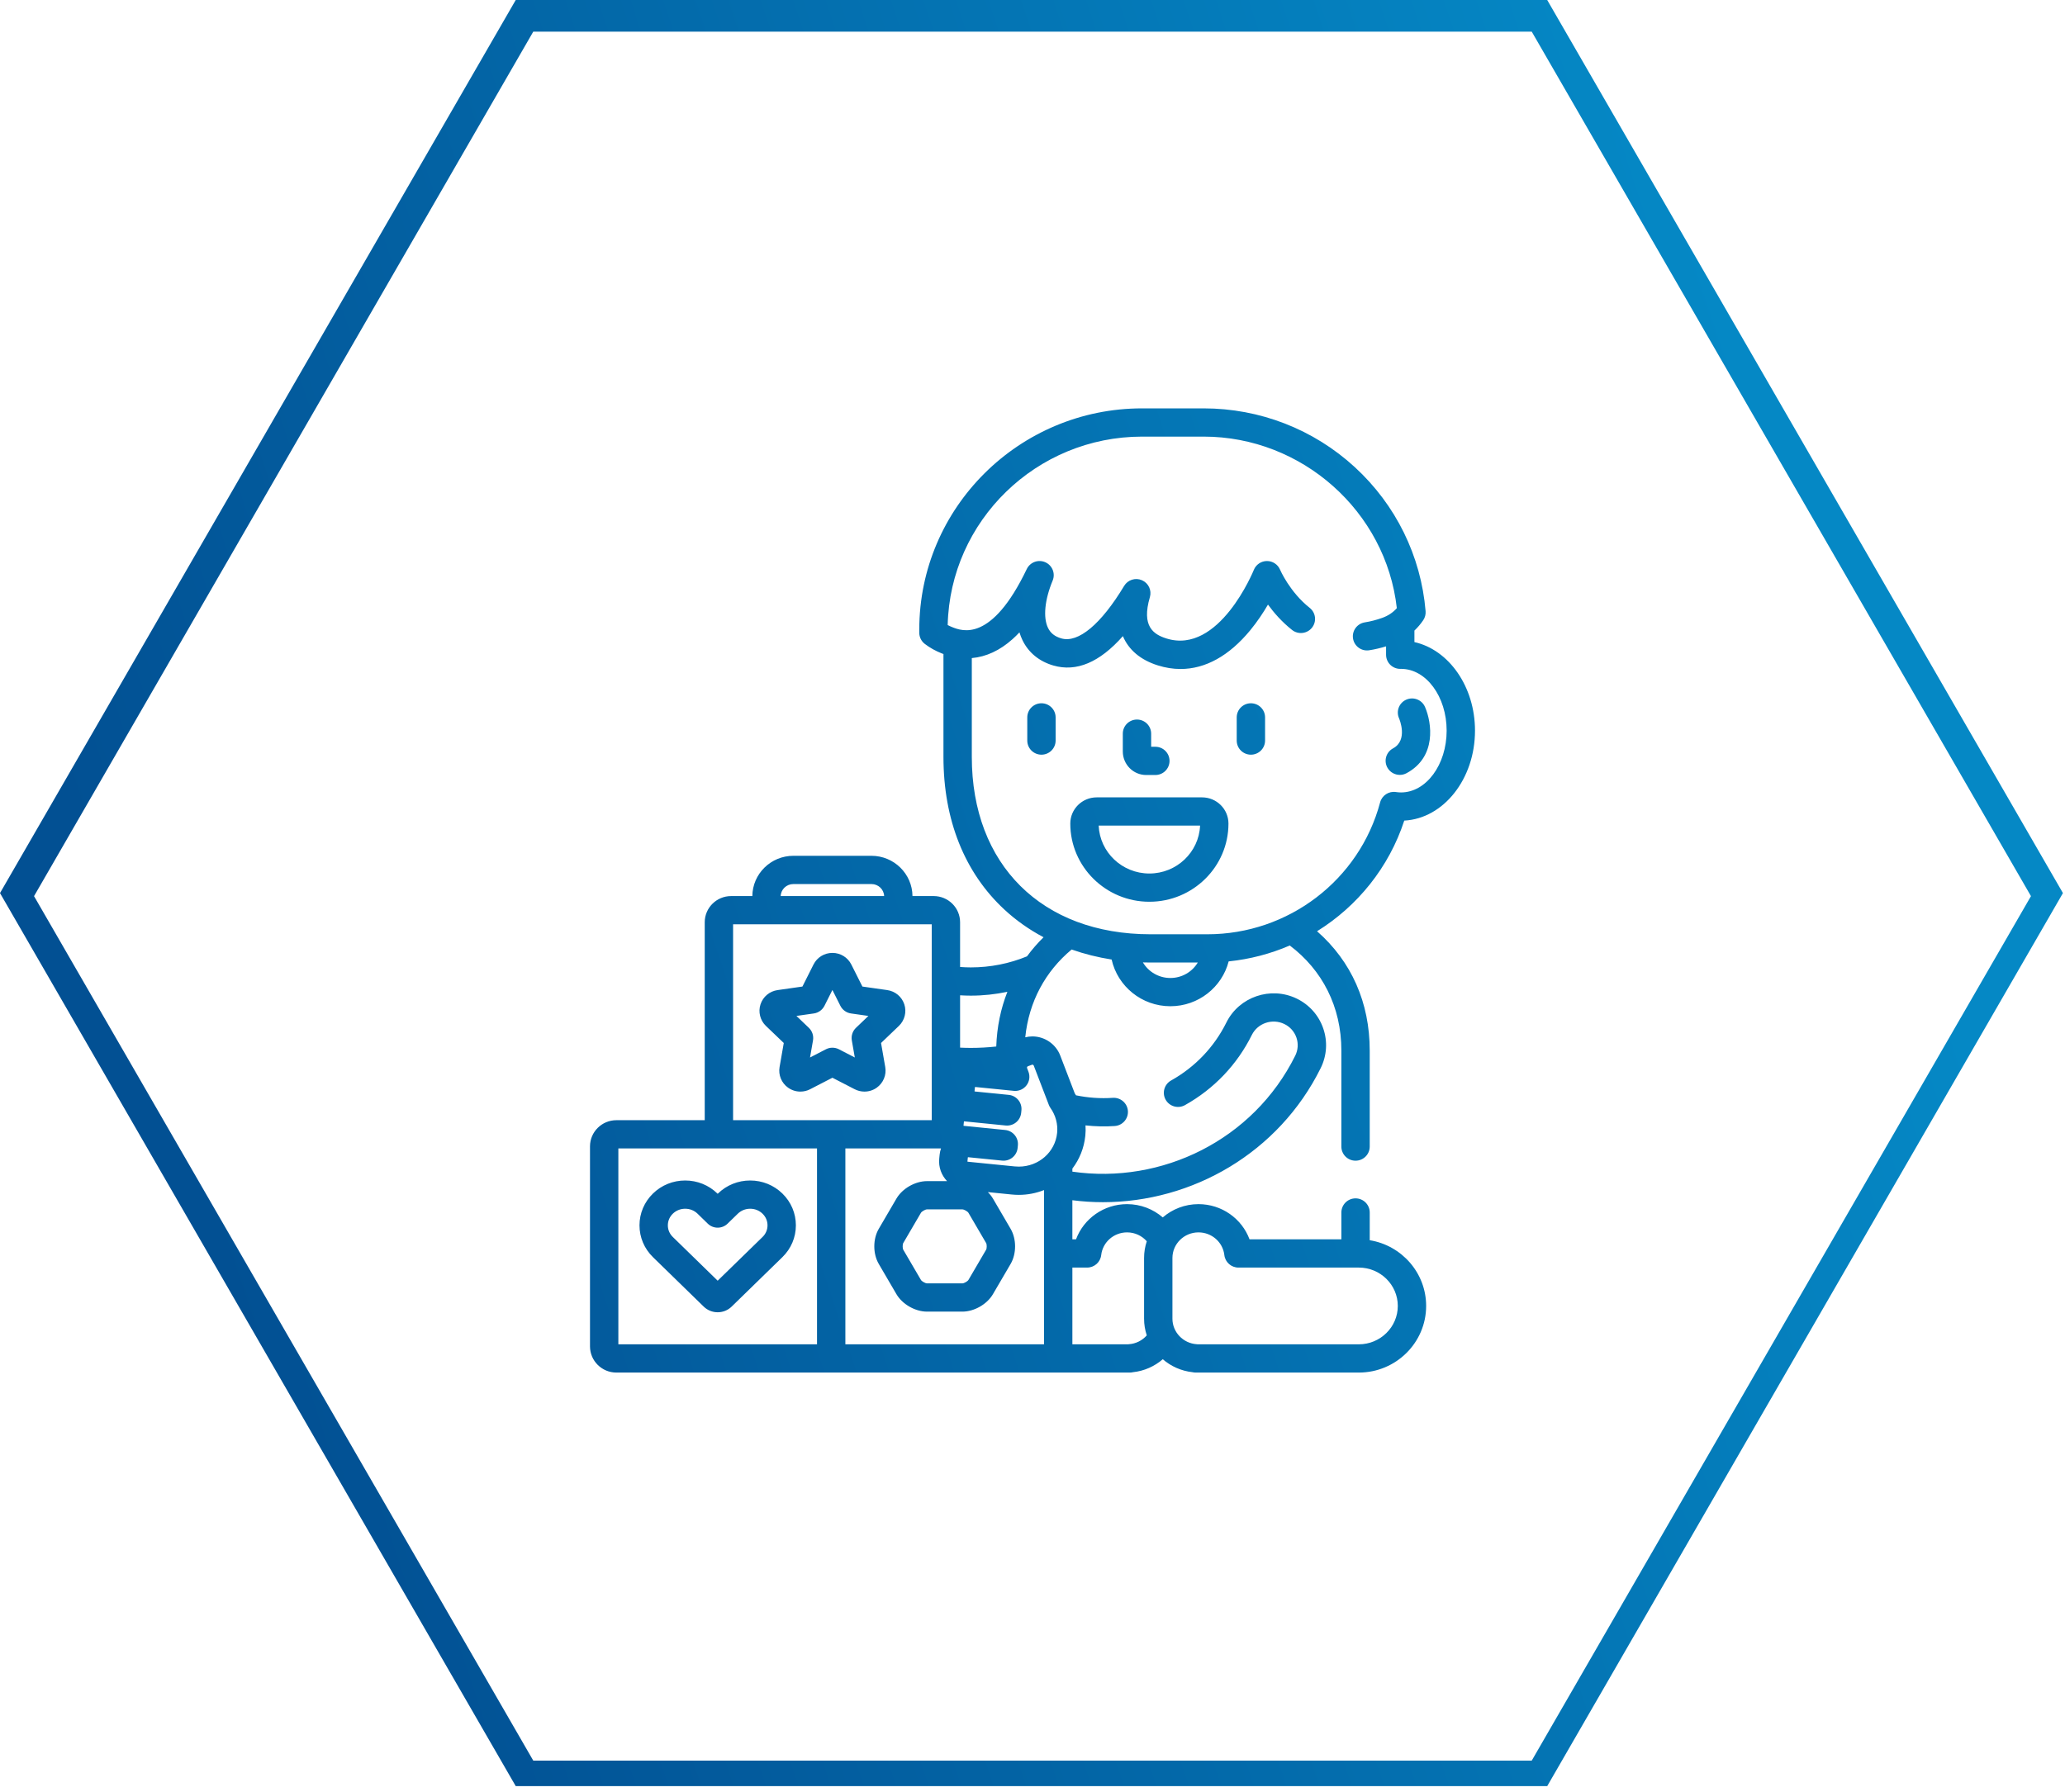 <?xml version="1.0" encoding="UTF-8"?>
<svg width="182px" height="158px" viewBox="0 0 182 158" version="1.1" xmlns="http://www.w3.org/2000/svg" xmlns:xlink="http://www.w3.org/1999/xlink">
    <title>Benefit_Kindergarten</title>
    <defs>
        <linearGradient x1="90.179%" y1="41.586%" x2="9.328%" y2="64.766%" id="linearGradient-1">
            <stop stop-color="#0588C5" offset="0%"></stop>
            <stop stop-color="#025093" offset="100%"></stop>
        </linearGradient>
    </defs>
    <g id="04-03-Wir-|-FES-Benefits" stroke="none" stroke-width="1" fill="none" fill-rule="evenodd">
        <g id="04-03-00-FES-Benefits-|-Desktop-1600px" transform="translate(-870, -1320)" fill="url(#linearGradient-1)">
            <g id="Betriebseigener-Kindergarten" transform="translate(815, 1320)">
                <path d="M191.364,-8.98126018e-12 L236.818,78.73 L191.364,157.459 L100.455,157.459 L55,78.73 L100.455,-8.93862762e-12 L191.364,-8.98126018e-12 Z M190,2.79 L102,2.79 L58,79 L102,155.21 L190,155.21 L234,79 L190,2.79 Z M161.08,36 C166.039,36 170.772,37.841 174.409,41.183 C178.026,44.508 180.24,49.016 180.646,53.877 C180.669,54.161 180.595,54.443 180.435,54.678 C180.206,55.016 179.946,55.318 179.661,55.59 L179.661,55.59 L179.661,56.604 C182.694,57.283 185,60.526 185,64.411 C185,68.671 182.229,72.158 178.766,72.341 C177.414,76.473 174.642,79.884 171.08,82.095 C174.118,84.763 175.721,88.392 175.721,92.611 L175.721,92.611 L175.721,101.078 C175.721,101.766 175.162,102.323 174.472,102.323 C173.782,102.323 173.222,101.766 173.222,101.078 L173.222,101.078 L173.222,92.611 C173.222,88.74 171.532,85.504 168.675,83.351 C166.987,84.08 165.174,84.56 163.289,84.753 C162.705,87.023 160.623,88.706 158.151,88.706 C155.62,88.706 153.498,86.94 152.975,84.589 C151.75,84.396 150.57,84.1 149.448,83.705 C147.148,85.619 145.683,88.287 145.362,91.445 C145.568,91.394 145.778,91.366 145.991,91.366 C147.077,91.366 148.063,92.046 148.447,93.058 L148.447,93.058 L149.723,96.383 C149.761,96.441 149.798,96.5 149.835,96.559 C150.897,96.777 151.987,96.856 153.076,96.781 C153.765,96.737 154.361,97.252 154.409,97.938 C154.456,98.624 153.936,99.219 153.248,99.266 C152.387,99.325 151.525,99.304 150.672,99.21 C150.691,99.513 150.687,99.819 150.655,100.124 C150.545,101.212 150.137,102.201 149.514,103.02 L149.514,103.02 L149.514,103.288 C157.386,104.428 165.467,100.503 169.157,93.063 C169.405,92.561 169.442,91.996 169.262,91.471 C169.079,90.941 168.699,90.515 168.189,90.27 C167.13,89.761 165.847,90.196 165.328,91.243 C164.033,93.855 161.996,95.992 159.438,97.424 C158.836,97.76 158.075,97.547 157.736,96.947 C157.399,96.348 157.613,95.589 158.215,95.252 C160.331,94.067 162.017,92.299 163.088,90.14 C164.212,87.873 166.988,86.926 169.276,88.027 C170.39,88.564 171.225,89.5 171.625,90.662 C172.024,91.82 171.943,93.065 171.397,94.166 C167.695,101.631 160.091,105.981 152.208,105.981 C151.311,105.981 150.412,105.922 149.514,105.808 L149.514,105.808 L149.514,109.254 L149.836,109.254 C150.516,107.426 152.287,106.152 154.335,106.152 C155.538,106.152 156.639,106.594 157.481,107.322 C158.325,106.594 159.425,106.152 160.629,106.152 C162.676,106.152 164.448,107.426 165.128,109.254 L165.128,109.254 L173.223,109.254 L173.223,106.888 C173.223,106.201 173.782,105.643 174.472,105.643 C175.163,105.643 175.722,106.201 175.722,106.888 L175.722,106.888 L175.722,109.333 C178.538,109.789 180.694,112.213 180.694,115.127 C180.694,118.365 178.032,121 174.759,121 L174.759,121 L160.387,121 C160.29,121 160.195,120.989 160.105,120.968 C159.104,120.859 158.199,120.445 157.482,119.825 C156.764,120.446 155.857,120.861 154.855,120.968 C154.765,120.989 154.672,121 154.577,121 L154.577,121 L109.325,121 C108.043,121 107,119.965 107,118.693 L107,118.693 L107,101.059 C107,99.787 108.043,98.752 109.325,98.752 L109.325,98.752 L117.112,98.752 L117.112,81.301 C117.112,80.029 118.154,78.994 119.437,78.994 L119.437,78.994 L121.308,78.994 C121.325,77.034 122.94,75.444 124.923,75.444 L124.923,75.444 L131.807,75.444 C133.79,75.444 135.404,77.034 135.422,78.994 L135.422,78.994 L137.293,78.994 C138.575,78.994 139.618,80.029 139.618,81.301 L139.618,81.301 L139.618,85.245 C139.93,85.268 140.244,85.282 140.559,85.282 C142.29,85.282 143.966,84.946 145.514,84.308 C145.953,83.711 146.441,83.148 146.974,82.624 C145.712,81.954 144.554,81.14 143.53,80.191 C140.012,76.931 138.152,72.276 138.152,66.727 L138.152,66.727 L138.152,57.655 C138.107,57.638 138.061,57.624 138.016,57.606 C137.457,57.386 136.95,57.103 136.511,56.766 C136.202,56.53 136.021,56.165 136.021,55.779 L136.021,55.779 L136.021,55.505 C136.021,44.75 144.831,36 155.66,36 L155.66,36 Z M160.629,108.642 C159.363,108.642 158.333,109.655 158.333,110.898 L158.333,110.898 L158.333,116.254 C158.333,117.433 159.272,118.421 160.471,118.501 C160.501,118.503 160.53,118.506 160.56,118.51 L160.56,118.51 L174.759,118.51 C176.654,118.51 178.196,116.992 178.196,115.127 C178.196,113.262 176.654,111.745 174.759,111.745 L174.759,111.745 L164.15,111.745 C163.516,111.745 162.982,111.271 162.909,110.642 C162.778,109.502 161.798,108.642 160.629,108.642 Z M127.008,101.242 L109.499,101.242 L109.499,118.51 L127.008,118.51 L127.008,101.242 Z M137.935,101.242 L129.507,101.242 L129.507,118.51 L147.016,118.51 L147.016,104.911 C146.328,105.184 145.576,105.335 144.789,105.335 C144.586,105.335 144.381,105.324 144.179,105.304 L144.179,105.304 L142.065,105.092 C142.241,105.267 142.393,105.458 142.514,105.662 L142.514,105.662 L144.072,108.329 C144.596,109.226 144.596,110.527 144.072,111.423 L144.072,111.423 L142.513,114.089 C141.993,114.981 140.86,115.628 139.821,115.628 L139.821,115.628 L136.702,115.628 C135.663,115.628 134.531,114.981 134.009,114.09 L134.009,114.09 L132.451,111.423 C131.926,110.527 131.926,109.225 132.451,108.329 L132.451,108.329 L134.009,105.662 C134.53,104.771 135.663,104.124 136.702,104.124 L136.702,104.124 L138.471,104.124 C137.978,103.611 137.704,102.895 137.78,102.135 L137.78,102.135 L137.815,101.789 C137.834,101.599 137.876,101.417 137.935,101.242 L137.935,101.242 Z M154.336,108.642 C153.167,108.642 152.187,109.502 152.055,110.642 C151.983,111.271 151.449,111.745 150.814,111.745 L150.814,111.745 L149.515,111.745 L149.515,118.51 L154.405,118.51 C154.434,118.506 154.463,118.503 154.493,118.501 C155.126,118.459 155.683,118.163 156.072,117.721 C155.918,117.258 155.834,116.765 155.834,116.254 L155.834,116.254 L155.834,110.898 C155.834,110.385 155.918,109.89 156.072,109.426 C155.65,108.947 155.029,108.642 154.336,108.642 Z M121.118,104.068 C122.188,104.068 123.196,104.475 123.956,105.216 C124.722,105.963 125.145,106.959 125.145,108.021 C125.145,109.083 124.722,110.079 123.956,110.826 L123.956,110.826 L119.484,115.186 C119.154,115.507 118.716,115.684 118.253,115.684 C117.789,115.684 117.352,115.507 117.022,115.185 L117.022,115.185 L112.551,110.827 C111.785,110.079 111.362,109.083 111.362,108.021 C111.362,106.959 111.785,105.963 112.551,105.216 C113.31,104.475 114.318,104.068 115.389,104.068 C116.46,104.068 117.468,104.476 118.228,105.216 L118.228,105.216 L118.253,105.241 L118.279,105.216 C119.039,104.476 120.047,104.068 121.118,104.068 Z M139.821,106.614 L136.702,106.614 C136.556,106.614 136.242,106.792 136.168,106.916 L136.168,106.916 L134.609,109.583 C134.54,109.703 134.54,110.048 134.609,110.169 L134.609,110.169 L136.168,112.835 C136.242,112.959 136.556,113.137 136.702,113.137 L136.702,113.137 L139.821,113.137 C139.966,113.137 140.281,112.959 140.354,112.835 L140.354,112.835 L141.913,110.169 C141.983,110.048 141.983,109.703 141.913,109.583 L141.913,109.583 L140.354,106.916 C140.281,106.792 139.966,106.615 139.821,106.615 L139.821,106.615 L139.821,106.614 Z M121.118,106.557 C120.703,106.557 120.316,106.714 120.026,106.996 L120.026,106.996 L119.126,107.872 C118.641,108.345 117.865,108.345 117.379,107.872 L117.379,107.872 L116.481,106.996 C116.19,106.713 115.803,106.557 115.389,106.557 C114.975,106.557 114.587,106.713 114.298,106.996 C114.016,107.27 113.861,107.634 113.861,108.021 C113.86,108.407 114.016,108.772 114.298,109.046 L114.298,109.046 L118.253,112.902 L122.209,109.046 C122.491,108.772 122.646,108.407 122.645,108.021 C122.645,107.634 122.491,107.27 122.209,106.996 C121.919,106.713 121.531,106.557 121.118,106.557 Z M145.992,93.856 C145.977,93.856 145.962,93.86 145.946,93.866 L145.946,93.866 L145.597,93.997 C145.564,94.009 145.54,94.032 145.525,94.063 C145.511,94.095 145.51,94.128 145.522,94.16 L145.522,94.16 L145.646,94.486 C145.797,94.886 145.733,95.334 145.475,95.675 C145.218,96.016 144.804,96.203 144.376,96.168 C144.368,96.166 144.353,96.165 144.344,96.164 L144.344,96.164 L140.955,95.825 C140.948,95.827 140.929,95.829 140.927,95.847 L140.927,95.847 L140.892,96.192 C140.89,96.205 140.903,96.22 140.915,96.221 L140.915,96.221 L143.906,96.52 C144.592,96.589 145.093,97.2 145.024,97.884 L145.024,97.884 L145.002,98.106 C144.968,98.434 144.806,98.736 144.549,98.945 C144.292,99.154 143.963,99.253 143.633,99.22 L143.633,99.22 L139.983,98.854 C139.975,98.856 139.957,98.858 139.955,98.877 L139.955,98.877 L139.92,99.222 C139.919,99.234 139.931,99.249 139.943,99.25 L139.943,99.25 L143.593,99.616 C143.923,99.649 144.226,99.812 144.435,100.068 C144.645,100.323 144.744,100.652 144.711,100.981 L144.711,100.981 L144.689,101.202 C144.619,101.886 144.005,102.386 143.32,102.315 L143.32,102.315 L140.33,102.016 C140.321,102.016 140.303,102.02 140.301,102.039 L140.301,102.039 L140.266,102.384 C140.265,102.398 140.275,102.411 140.29,102.412 L140.29,102.412 L144.43,102.827 C144.549,102.839 144.67,102.845 144.789,102.845 C146.546,102.845 147.999,101.568 148.17,99.875 C148.248,99.103 148.041,98.323 147.587,97.68 C147.528,97.596 147.479,97.505 147.442,97.408 L147.442,97.408 L146.112,93.943 C146.08,93.859 146,93.856 145.992,93.856 Z M137.12,81.484 L119.611,81.484 L119.611,98.752 L137.12,98.752 L137.12,81.484 Z M128.365,84.004 C129.076,84.004 129.715,84.397 130.032,85.028 L130.032,85.028 L131.008,86.97 L133.197,87.282 C133.904,87.384 134.48,87.864 134.701,88.535 C134.923,89.203 134.735,89.952 134.225,90.44 L134.225,90.44 L132.652,91.946 L133.022,94.069 C133.144,94.762 132.85,95.474 132.274,95.884 C131.96,96.11 131.583,96.231 131.188,96.231 C130.887,96.231 130.587,96.158 130.322,96.019 L130.322,96.019 L128.365,95.009 L126.402,96.022 C126.142,96.159 125.842,96.231 125.542,96.231 C125.147,96.231 124.77,96.11 124.451,95.88 C123.88,95.475 123.586,94.762 123.708,94.069 L123.708,94.069 L124.078,91.946 L122.504,90.44 C121.994,89.952 121.807,89.203 122.029,88.535 C122.252,87.863 122.827,87.384 123.53,87.283 L123.53,87.283 L125.723,86.97 L126.699,85.027 C127.016,84.397 127.654,84.004 128.365,84.004 Z M128.365,87.272 L127.664,88.668 C127.48,89.032 127.129,89.285 126.724,89.343 L126.724,89.343 L125.194,89.561 L126.289,90.609 C126.589,90.896 126.725,91.312 126.654,91.72 L126.654,91.72 L126.392,93.224 L127.79,92.501 C127.971,92.408 128.168,92.362 128.365,92.362 C128.562,92.362 128.76,92.408 128.94,92.501 L128.94,92.501 L130.339,93.224 L130.076,91.72 C130.005,91.312 130.141,90.896 130.441,90.609 L130.441,90.609 L131.537,89.561 L130.007,89.343 C129.601,89.285 129.25,89.033 129.067,88.668 L129.067,88.668 L128.365,87.272 Z M143.786,87.434 C142.737,87.655 141.658,87.772 140.559,87.772 C140.244,87.772 139.931,87.761 139.618,87.742 L139.618,87.742 L139.618,92.355 C139.931,92.369 140.244,92.379 140.559,92.379 C141.316,92.379 142.066,92.337 142.806,92.256 C142.863,90.537 143.202,88.919 143.786,87.434 Z M155.731,84.842 C156.216,85.663 157.119,86.216 158.152,86.216 C159.181,86.216 160.08,85.668 160.567,84.853 L160.567,84.853 L156.4,84.853 C156.176,84.853 155.953,84.849 155.731,84.842 Z M161.08,38.49 L155.66,38.49 C146.345,38.49 138.741,45.906 138.525,55.103 C138.655,55.171 138.792,55.234 138.936,55.291 C139.791,55.628 142.39,56.655 145.494,50.167 C145.786,49.558 146.512,49.292 147.129,49.565 C147.748,49.84 148.035,50.555 147.777,51.179 C147.076,52.869 146.922,54.428 147.365,55.349 C147.59,55.815 147.962,56.11 148.537,56.278 C150.031,56.713 152.047,55.025 154.076,51.652 C154.399,51.114 155.073,50.899 155.648,51.151 C156.225,51.402 156.523,52.041 156.346,52.642 C155.59,55.211 156.657,55.925 157.803,56.285 C162.449,57.745 165.476,50.318 165.506,50.242 C165.694,49.773 166.149,49.462 166.656,49.458 L166.656,49.458 L166.667,49.458 C167.17,49.458 167.625,49.759 167.82,50.223 C167.826,50.239 168.675,52.198 170.43,53.585 C170.971,54.012 171.062,54.795 170.633,55.334 C170.204,55.873 169.418,55.963 168.878,55.536 C167.986,54.83 167.282,54.024 166.754,53.299 C166.345,54 165.822,54.796 165.19,55.563 C163.328,57.821 161.235,58.976 159.048,58.976 C158.39,58.976 157.723,58.871 157.051,58.66 C155.519,58.179 154.477,57.289 153.966,56.078 C151.925,58.39 149.871,59.26 147.837,58.668 C146.585,58.304 145.643,57.528 145.112,56.426 C145.009,56.21 144.921,55.983 144.85,55.747 C144.649,55.961 144.446,56.161 144.239,56.345 C143.121,57.347 141.909,57.904 140.651,58.014 L140.651,58.014 L140.651,66.727 C140.651,76.226 146.833,82.362 156.4,82.362 L156.4,82.362 L161.411,82.362 C168.554,82.362 174.815,77.581 176.638,70.734 C176.802,70.12 177.402,69.727 178.034,69.823 C178.191,69.847 178.337,69.858 178.479,69.858 C180.697,69.858 182.501,67.415 182.501,64.411 C182.501,61.413 180.704,58.974 178.492,58.964 C178.462,58.965 178.437,58.967 178.412,58.966 C178.082,58.966 177.766,58.836 177.531,58.605 C177.295,58.371 177.162,58.053 177.162,57.721 L177.162,57.721 L177.162,56.98 C176.663,57.133 176.166,57.248 175.679,57.325 C174.997,57.433 174.358,56.969 174.25,56.29 C174.143,55.61 174.608,54.972 175.29,54.865 C175.782,54.788 176.292,54.657 176.81,54.474 C177.334,54.289 177.762,54.006 178.11,53.613 C177.156,45.095 169.767,38.49 161.08,38.49 L161.08,38.49 Z M160.946,70.293 C162.227,70.293 163.271,71.329 163.271,72.601 C163.271,76.402 160.144,79.495 156.3,79.495 C152.457,79.495 149.331,76.402 149.331,72.601 C149.331,71.328 150.374,70.293 151.656,70.293 L151.656,70.293 Z M131.807,77.935 L124.923,77.935 C124.318,77.935 123.825,78.407 123.808,78.994 L123.808,78.994 L132.923,78.994 C132.905,78.407 132.412,77.935 131.807,77.935 L131.807,77.935 Z M160.769,72.783 L151.833,72.783 C151.93,75.128 153.897,77.005 156.3,77.005 C158.704,77.005 160.67,75.128 160.769,72.783 L160.769,72.783 Z M155.208,63.432 C155.898,63.432 156.458,63.989 156.458,64.677 L156.458,64.677 L156.458,65.832 L156.828,65.832 C157.518,65.832 158.077,66.389 158.077,67.077 C158.077,67.765 157.518,68.322 156.828,68.322 L156.828,68.322 L156.018,68.322 C154.882,68.322 153.959,67.391 153.959,66.247 L153.959,66.247 L153.959,64.677 C153.959,63.989 154.518,63.432 155.208,63.432 Z M178.952,61.675 C179.586,61.402 180.321,61.693 180.595,62.324 C181.198,63.715 181.635,66.725 178.966,68.162 C178.777,68.264 178.574,68.312 178.373,68.312 C177.929,68.312 177.499,68.075 177.273,67.659 C176.945,67.054 177.171,66.299 177.778,65.972 C179.122,65.248 178.336,63.391 178.301,63.312 C178.027,62.681 178.319,61.948 178.952,61.675 Z M165.249,61.998 C165.938,61.998 166.498,62.555 166.498,63.243 L166.498,63.243 L166.498,65.285 C166.498,65.973 165.938,66.53 165.249,66.53 C164.558,66.53 163.999,65.973 163.999,65.285 L163.999,65.285 L163.999,63.243 C163.999,62.555 164.558,61.998 165.249,61.998 Z M146.789,61.998 C147.479,61.998 148.038,62.555 148.038,63.243 L148.038,63.243 L148.038,65.285 C148.038,65.973 147.479,66.53 146.789,66.53 C146.099,66.53 145.54,65.973 145.54,65.285 L145.54,65.285 L145.54,63.243 C145.54,62.555 146.099,61.998 146.789,61.998 Z" id="Benefit_Kindergarten"></path>
            </g>
        </g>
    </g>
</svg>